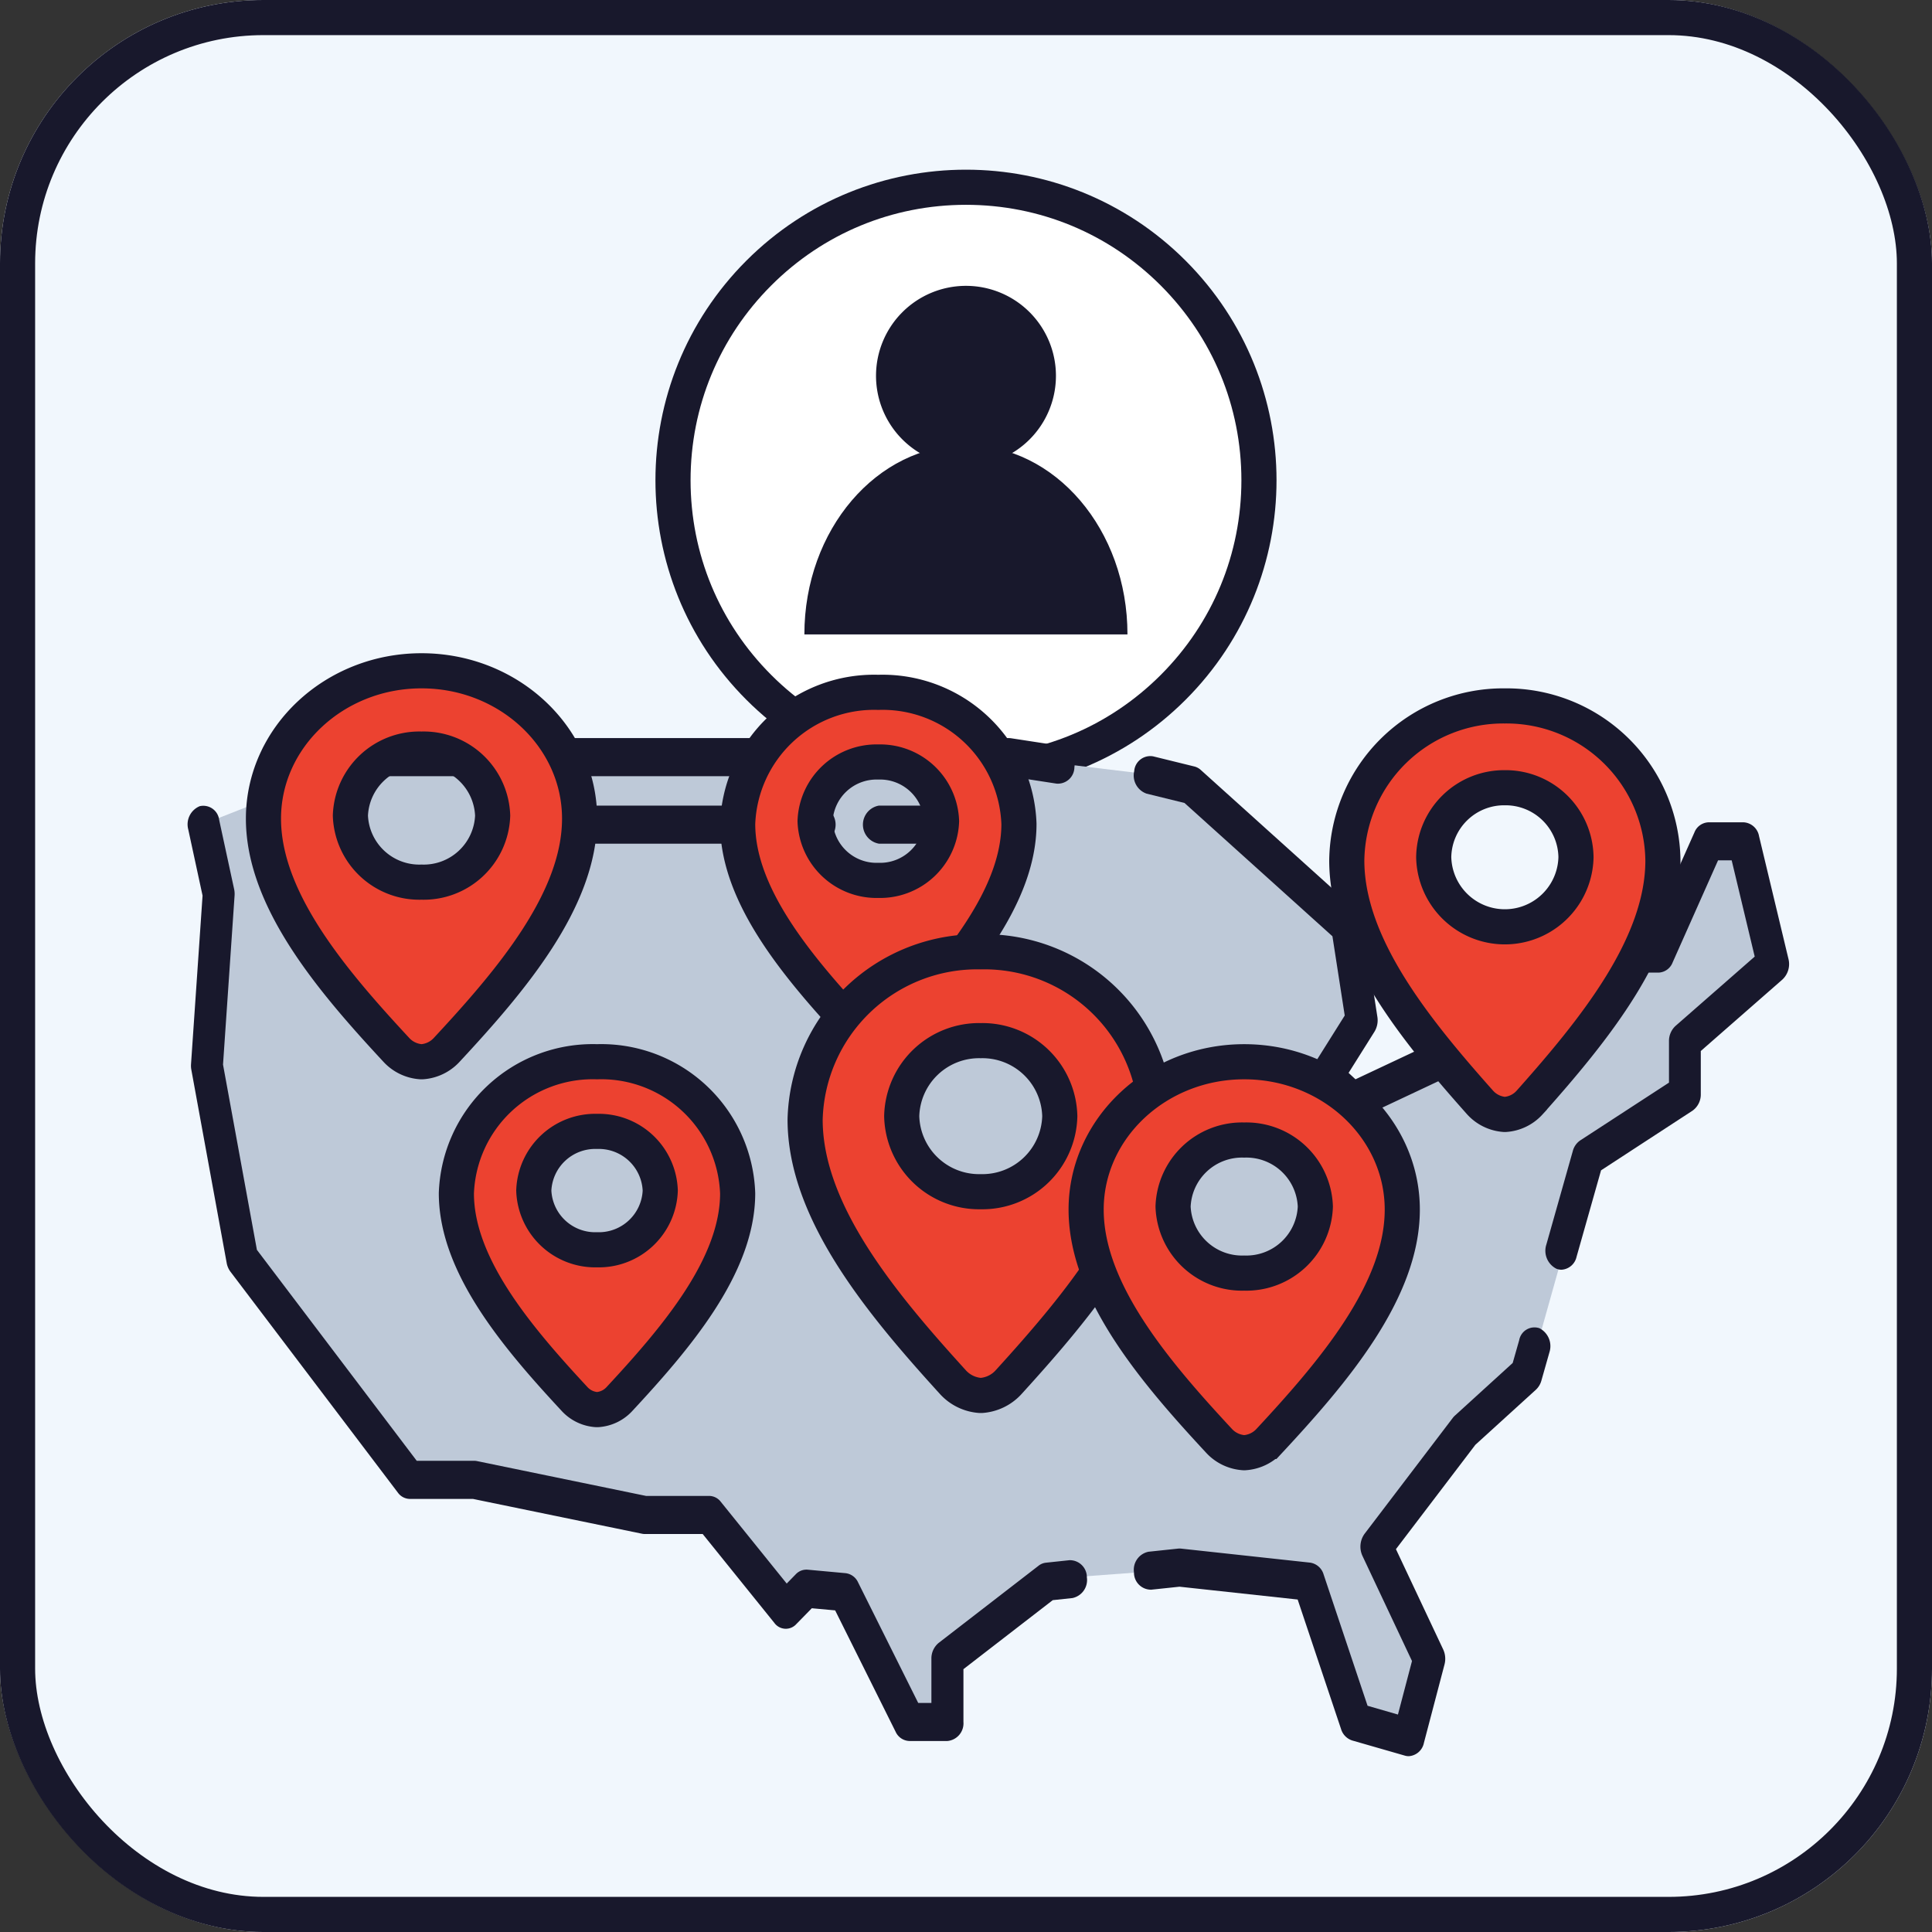 <svg id="icon-large-lars" xmlns="http://www.w3.org/2000/svg" width="110" height="110" viewBox="0 0 110 110">
  <rect x="0" y="0" width="110" height="110" fill="#333333" stroke="none"/>
  <g id="bg" fill="#f1f7fd" stroke="#18182c" stroke-linecap="round" stroke-linejoin="round" stroke-width="2">
    <rect width="110" height="110" rx="15" stroke="none"/>
    <rect x="1" y="1" width="108" height="108" rx="14" fill="none"/>
  </g>
  <g id="Trazado_56990" data-name="Trazado 56990" transform="translate(-526.856 -372.072)" fill="#fff">
    <path d="M 581.855 416.096 C 577.399 416.096 573.211 414.36 570.061 411.209 C 566.909 408.059 565.174 403.87 565.174 399.414 C 565.174 394.959 566.909 390.77 570.06 387.618 C 573.211 384.468 577.399 382.733 581.855 382.733 C 586.311 382.733 590.499 384.468 593.65 387.618 C 596.8 390.77 598.536 394.959 598.536 399.414 C 598.536 403.87 596.8 408.059 593.65 411.209 C 590.499 414.36 586.311 416.096 581.855 416.096 Z" stroke="none"/>
    <path d="M 581.855 383.733 C 577.667 383.733 573.729 385.364 570.768 388.325 C 567.805 391.288 566.174 395.226 566.174 399.414 C 566.174 403.603 567.805 407.54 570.768 410.502 C 573.729 413.464 577.667 415.096 581.855 415.096 C 586.043 415.096 589.981 413.464 592.943 410.502 C 595.904 407.54 597.536 403.603 597.536 399.414 C 597.536 395.226 595.904 391.288 592.942 388.325 C 589.981 385.364 586.044 383.733 581.855 383.733 M 581.855 381.733 C 586.38 381.733 590.905 383.459 594.357 386.911 C 601.262 393.817 601.262 405.012 594.357 411.916 C 587.453 418.822 576.257 418.822 569.353 411.916 C 562.448 405.012 562.448 393.817 569.353 386.911 C 572.805 383.459 577.33 381.733 581.855 381.733 Z" stroke="none" fill="#18182c"/>
  </g>
  <path id="Trazado_56989" data-name="Trazado 56989" d="M581.261,390.46a5.122,5.122,0,1,1-5.121-5.123A5.122,5.122,0,0,1,581.261,390.46Z" transform="translate(-521.14 -369.062)" fill="#18182c"/>
  <path id="Trazado_56988" data-name="Trazado 56988" d="M577.477,390.3c-5.079,0-9.2,4.824-9.2,10.776h18.395C586.676,395.12,582.558,390.3,577.477,390.3Z" transform="translate(-522.479 -364.956)" fill="#18182c"/>
  <g id="map" transform="translate(-180.143 -107.981)">
    <path id="Trazado_57162" data-name="Trazado 57162" d="M199.635,155.181h40.557l10.457,1.266,9.433,8.454.97,5.277-1.94,3.154,1.24,1.545,5.875-3.025-.377-2.046,3.18-.4,2.264-2.767,6.36-.064,2.965-6.4h1.725l1.994,6.784-4.851,4.248-.054,3.025-5.39,3.475-3.611,12.872-3.018,2.51-5.444,6.83,2.749,6.3-1.078,5.049-3.019-.866-2.857-8.3-6.738-.644-7.816.579-5.606,4.441-.216,3.347-2.21.257-3.5-6.758-2.264-.837-1.455,1.223-4.312-5.213-3.665.064-9.325-2.188-3.827.129-9.487-12.614-2.21-11.07.647-9.847-.862-3.878,4.366-1.721Z" transform="translate(-3.285 -4.16)" fill="#bec9d8"/>
    <path id="Trazado_57163" data-name="Trazado 57163" d="M502.464,166.736l-1.675-6.991a.948.948,0,0,0-.874-.786H497.91a.9.9,0,0,0-.8.576l-2.588,5.816h-5.981a.869.869,0,0,0-.727.434l-1.736,2.762h-3.227a.854.854,0,0,0-.689.379,1.232,1.232,0,0,0-.208.871l.224,1.74-4.365,2.053-.393-.364,1.472-2.343a1.253,1.253,0,0,0,.167-.848l-.837-5.395a1.136,1.136,0,0,0-.346-.668l-8.867-7.99a.853.853,0,0,0-.363-.2l-2.359-.58a.921.921,0,0,0-1.073.844,1.094,1.094,0,0,0,.705,1.281l2.159.531,8.422,7.589.7,4.513-1.768,2.815a1.231,1.231,0,0,0,.17,1.507l1.506,1.4a.788.788,0,0,0,.889.153l5.522-2.6a1.128,1.128,0,0,0,.565-1.174l-.174-1.348h2.622a.869.869,0,0,0,.727-.434l1.735-2.762h6.074a.9.9,0,0,0,.8-.576l2.588-5.816h.776l1.311,5.479-4.51,3.949a1.163,1.163,0,0,0-.371.874v2.353l-5.049,3.287a1.053,1.053,0,0,0-.426.605L488.68,183a1.145,1.145,0,0,0,.569,1.375.77.77,0,0,0,.291.058.936.936,0,0,0,.86-.737l1.394-4.922L497,175.379a1.131,1.131,0,0,0,.473-.952V171.98l4.649-4.071A1.205,1.205,0,0,0,502.464,166.736Z" transform="translate(-220.494 -4.159)" fill="#18182c"/>
    <path id="Trazado_57164" data-name="Trazado 57164" d="M488.3,320.891a.884.884,0,0,0-1.152.678l-.37,1.3-3.294,3a1.029,1.029,0,0,0-.122.134l-5.018,6.593a1.25,1.25,0,0,0-.119,1.261l2.819,5.983-.8,3.047-1.73-.5-2.5-7.47a.948.948,0,0,0-.761-.678l-7.362-.8a.814.814,0,0,0-.164,0l-1.688.179a1.046,1.046,0,0,0-.824,1.175.97.97,0,0,0,.985.985l1.607-.17,6.727.73,2.47,7.372a.981.981,0,0,0,.63.652l3.011.866a.767.767,0,0,0,.213.03.941.941,0,0,0,.865-.76l1.172-4.461a1.269,1.269,0,0,0-.075-.857l-2.69-5.71,4.522-5.941,3.448-3.137a1.115,1.115,0,0,0,.31-.514l.459-1.616A1.146,1.146,0,0,0,488.3,320.891Z" transform="translate(-220.508 -137.287)" fill="#18182c"/>
    <path id="Trazado_57165" data-name="Trazado 57165" d="M241.032,212.543l-1.343.143a.816.816,0,0,0-.412.17l-5.689,4.395a1.148,1.148,0,0,0-.415.91v2.51h-.75L229,213.809a.9.9,0,0,0-.711-.527l-2.173-.2a.835.835,0,0,0-.66.257l-.521.534-3.755-4.657a.844.844,0,0,0-.655-.333h-3.6L207.3,206.9a.745.745,0,0,0-.154-.016h-3.276l-9.1-12.011-1.929-10.547.658-9.626a1.327,1.327,0,0,0-.025-.36l-.853-3.948a.909.909,0,0,0-1.107-.779,1.118,1.118,0,0,0-.653,1.321l.815,3.771-.657,9.6a1.254,1.254,0,0,0,.019.32l2.01,10.988a1.175,1.175,0,0,0,.213.5l9.536,12.584a.851.851,0,0,0,.673.357h3.6l9.627,1.982a.73.73,0,0,0,.154.016h3.3l4.081,5.062a.805.805,0,0,0,1.245.072l.887-.907,1.329.121,3.441,6.907a.892.892,0,0,0,.78.53h2.175a1.008,1.008,0,0,0,.908-1.084v-3.006l5.085-3.929,1.119-.119a1.047,1.047,0,0,0,.824-1.177A.968.968,0,0,0,241.032,212.543Z" transform="translate(0 -15.731)" fill="#18182c"/>
    <path id="Trazado_57166" data-name="Trazado 57166" d="M213.125,154.569a1.008,1.008,0,0,0,.908-1.084v-1.312h40.694l2.761.424a.942.942,0,0,0,1.017-.937,1.063,1.063,0,0,0-.785-1.213l-2.819-.433a.858.858,0,0,0-.116-.009h-41.66a1.008,1.008,0,0,0-.908,1.084v2.4A1.007,1.007,0,0,0,213.125,154.569Z" transform="translate(-17.19)" fill="#18182c"/>
    <path id="Trazado_57167" data-name="Trazado 57167" d="M394.237,169.577h-6.651a1.1,1.1,0,0,0,0,2.169h6.651a1.1,1.1,0,0,0,0-2.169Z" transform="translate(-157.396 -15.729)" fill="#18182c"/>
    <path id="Trazado_57168" data-name="Trazado 57168" d="M280.857,169.577a1.1,1.1,0,0,0,0,2.169h17.569a1.1,1.1,0,0,0,0-2.169Z" transform="translate(-71.623 -15.729)" fill="#18182c"/>
  </g>
  <path id="pin-1" d="M8.033,19.806h-.05a1.874,1.874,0,0,1-1.231-.579C3.485,15.712,0,11.616,0,7.49A7.771,7.771,0,0,1,8.007,0a7.771,7.771,0,0,1,8.008,7.49c0,4.128-3.489,8.227-6.759,11.744A1.868,1.868,0,0,1,8.033,19.806ZM8.008,3.966a3.5,3.5,0,0,0-3.6,3.37,3.5,3.5,0,0,0,3.6,3.37,3.5,3.5,0,0,0,3.6-3.37A3.5,3.5,0,0,0,8.008,3.966Z" transform="translate(42 39.419)" fill="#ec4230" stroke="#18182c" stroke-width="2"/>
  <path id="pin-1-2" data-name="pin-1" d="M10.031,25.259H9.969a2.325,2.325,0,0,1-1.537-.738C4.352,20.038,0,14.815,0,9.553A9.8,9.8,0,0,1,10,0,9.8,9.8,0,0,1,20,9.553c0,5.265-4.357,10.492-8.441,14.978A2.317,2.317,0,0,1,10.031,25.259ZM10,5.058a4.407,4.407,0,0,0-4.5,4.3,4.407,4.407,0,0,0,4.5,4.3,4.408,4.408,0,0,0,4.5-4.3A4.407,4.407,0,0,0,10,5.058Z" transform="translate(45.84 54.192)" fill="#ec4230" stroke="#18182c" stroke-width="2"/>
  <path id="pin-1-3" data-name="pin-1" d="M9.028,22.259H8.972a2.107,2.107,0,0,1-1.383-.651C3.917,17.658,0,13.055,0,8.418S4.037,0,9,0s9,3.776,9,8.418-3.921,9.246-7.6,13.2A2.1,2.1,0,0,1,9.028,22.259ZM9,4.458a3.93,3.93,0,0,0-4.05,3.787A3.93,3.93,0,0,0,9,12.033a3.93,3.93,0,0,0,4.05-3.788A3.93,3.93,0,0,0,9,4.458Z" transform="translate(61.84 60.451)" fill="#ec4230" stroke="#18182c" stroke-width="2"/>
  <path id="pin-1-4" data-name="pin-1" d="M9.028,22.259H8.972a2.107,2.107,0,0,1-1.383-.651C3.917,17.658,0,13.055,0,8.418S4.037,0,9,0s9,3.776,9,8.418-3.921,9.246-7.6,13.2A2.1,2.1,0,0,1,9.028,22.259ZM9,4.458a3.93,3.93,0,0,0-4.05,3.787A3.93,3.93,0,0,0,9,12.033a3.93,3.93,0,0,0,4.05-3.788A3.93,3.93,0,0,0,9,4.458Z" transform="translate(15 38.192)" fill="#ec4230" stroke="#18182c" stroke-width="2"/>
  <path id="pin-1-5" data-name="pin-1" d="M8.033,19.806h-.05a1.874,1.874,0,0,1-1.231-.579C3.485,15.712,0,11.616,0,7.49A7.771,7.771,0,0,1,8.007,0a7.771,7.771,0,0,1,8.008,7.49c0,4.128-3.489,8.227-6.759,11.744A1.868,1.868,0,0,1,8.033,19.806ZM8.008,3.966a3.5,3.5,0,0,0-3.6,3.37,3.5,3.5,0,0,0,3.6,3.37,3.5,3.5,0,0,0,3.6-3.37A3.5,3.5,0,0,0,8.008,3.966Z" transform="translate(25.984 60.451)" fill="#ec4230" stroke="#18182c" stroke-width="2"/>
  <path id="pin-1-6" data-name="pin-1" d="M9.028,23.259H8.972a2.079,2.079,0,0,1-1.383-.68C3.917,18.452,0,13.642,0,8.8A8.91,8.91,0,0,1,9,0a8.91,8.91,0,0,1,9,8.8c0,4.848-3.921,9.661-7.6,13.792A2.071,2.071,0,0,1,9.028,23.259ZM9,4.658a4.009,4.009,0,0,0-4.05,3.958,4.051,4.051,0,0,0,8.1,0A4.009,4.009,0,0,0,9,4.658Z" transform="translate(76.68 40.192)" fill="#ec4230" stroke="#18182c" stroke-width="2"/>
</svg>
